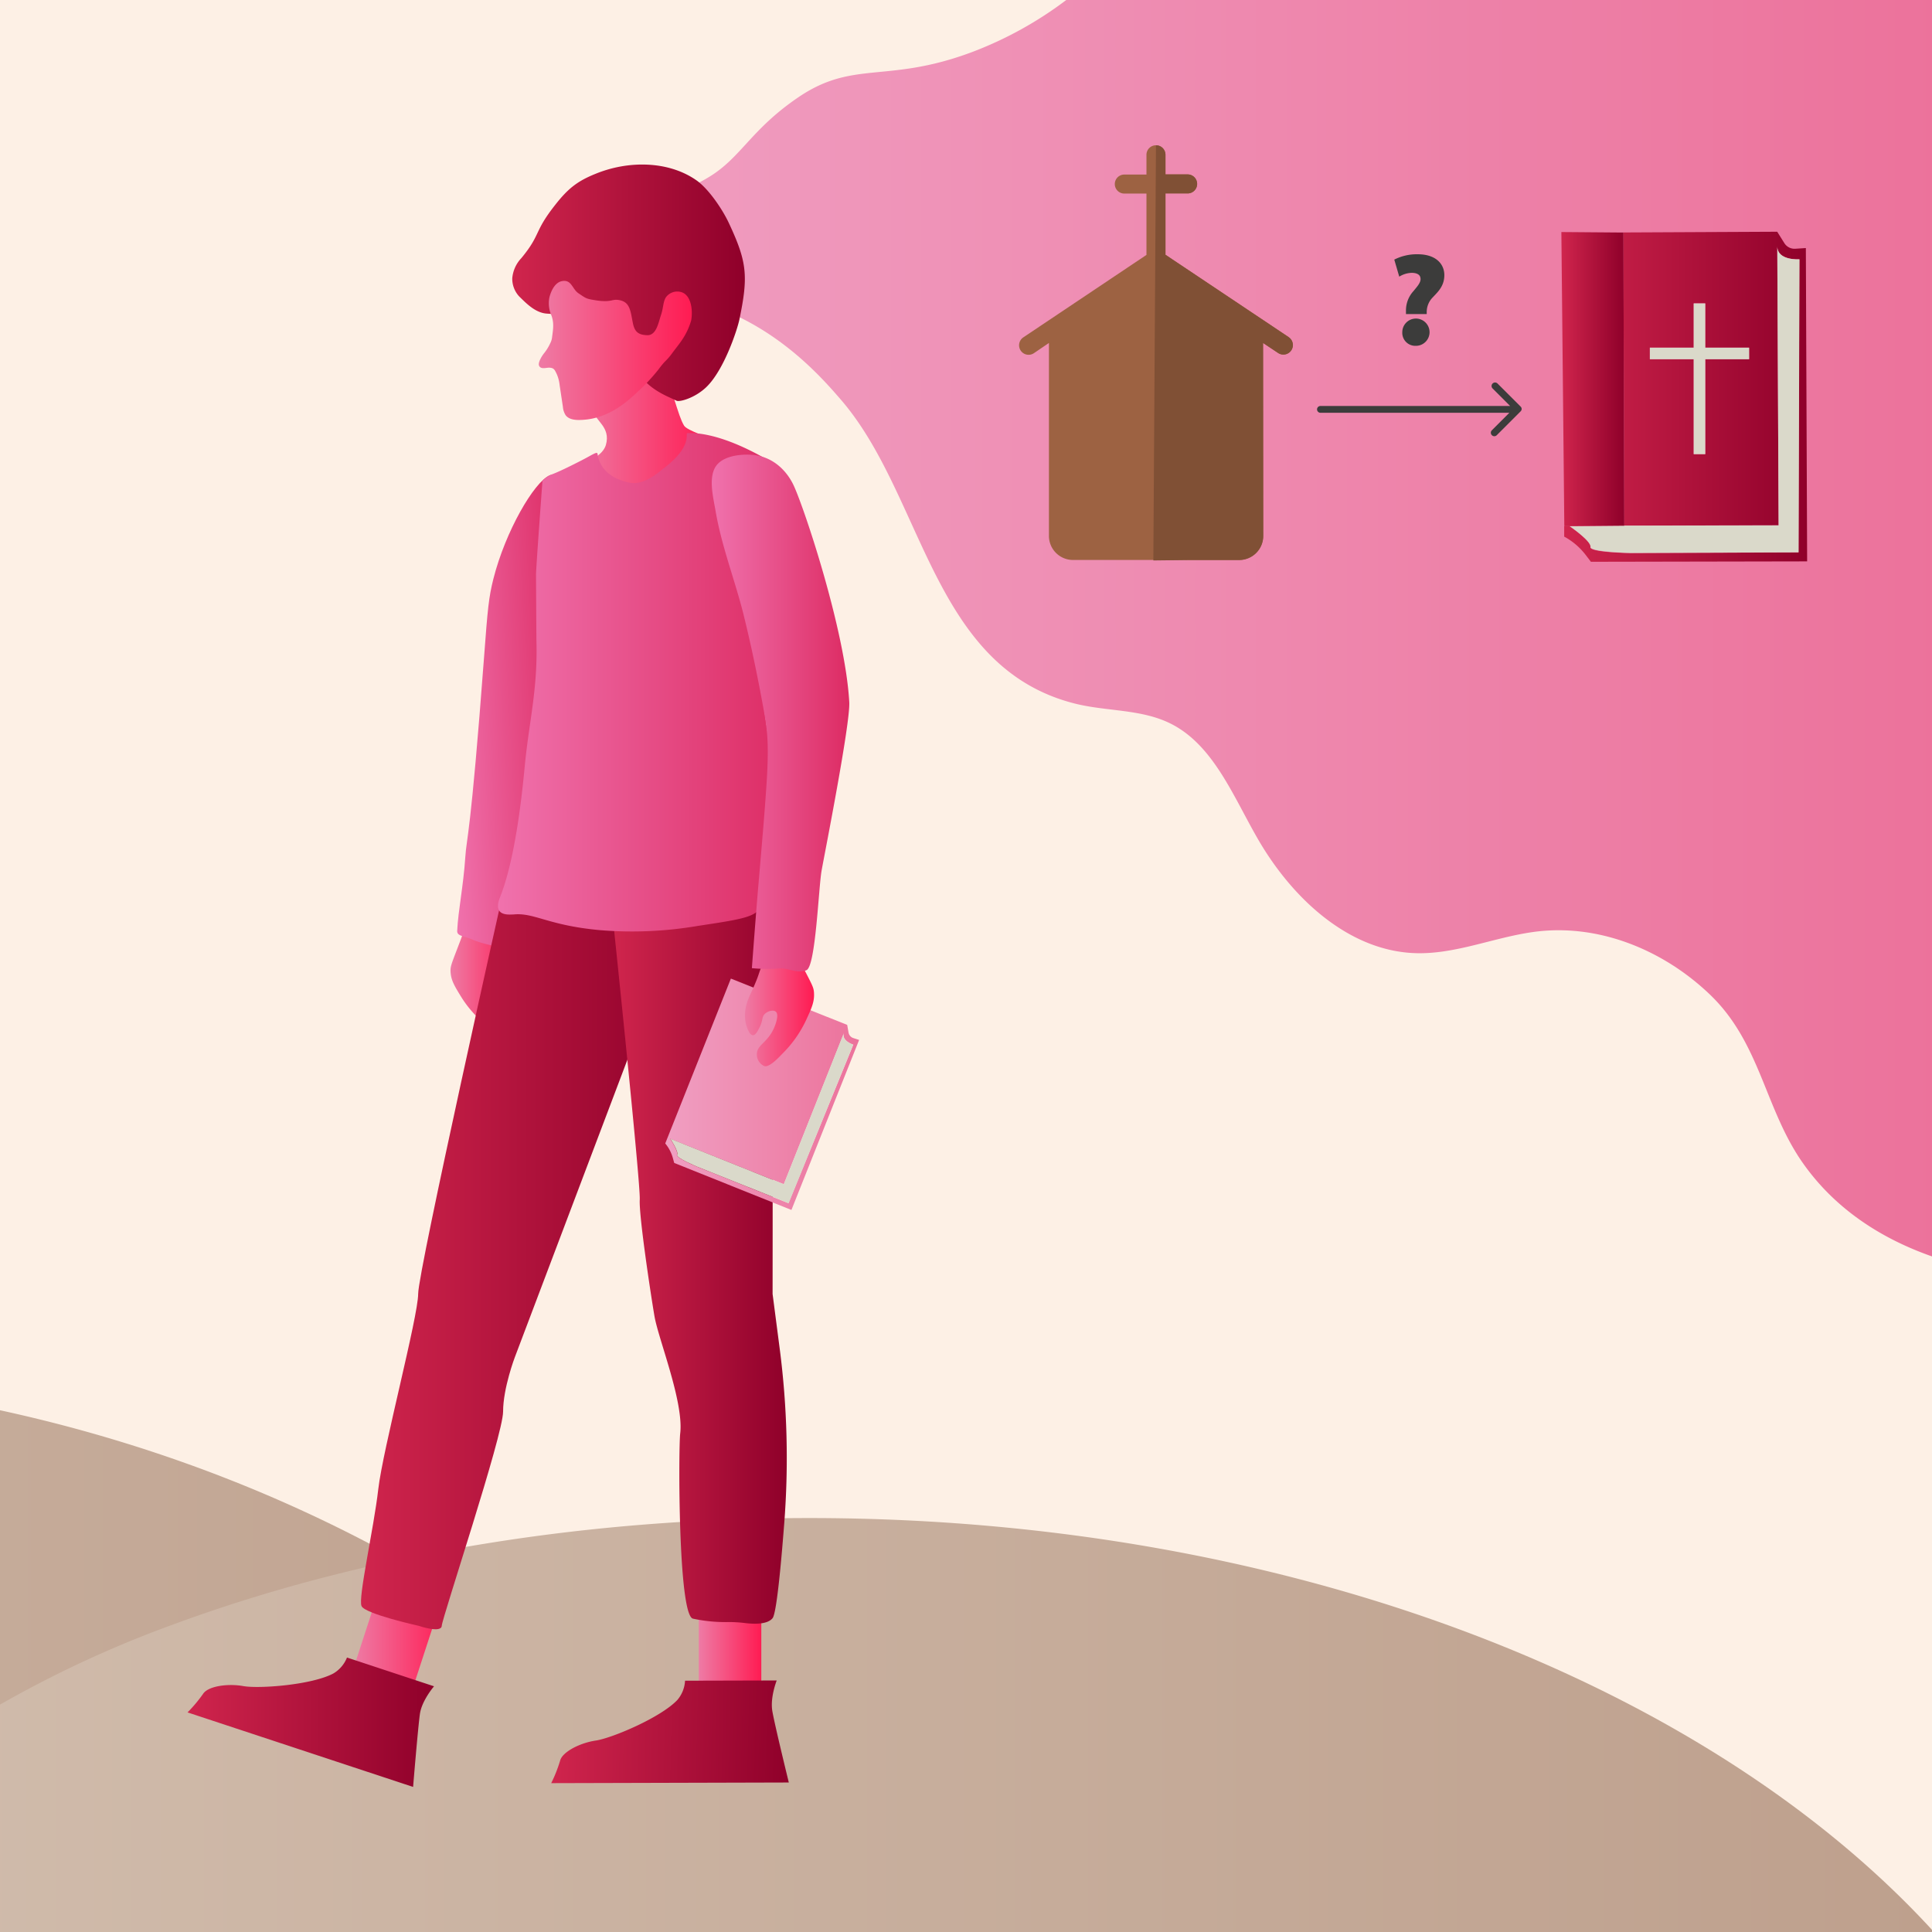 <svg id="b3bfa052-f162-435c-942b-934287ba97b6" data-name="Layer 1" xmlns="http://www.w3.org/2000/svg" xmlns:xlink="http://www.w3.org/1999/xlink" viewBox="0 0 566.93 566.93"><rect x="0" y="0" width="566.93" height="566.93" fill="#333333" stroke="none"/><defs><style>.ba286fd5-9ff0-49b2-b917-581708a7b836,.e6463998-b2bd-4f5e-a71f-74896a4d7186{fill:none;}.ffa5b60a-a5d9-4ae5-9c33-78351858fafe{clip-path:url(#a53fccac-7d2e-44dd-b87d-2da3b3ef3f37);}.b7542279-0f87-44eb-893b-27262adcdac1{fill:#fdf0e5;}.e5839a96-baf1-436d-b454-a5bf10667c4e{fill:url(#be5f69b7-0820-4842-9875-9a8a70c24295);}.f3f95b1d-efe3-4fd4-84db-db79957a7c09{fill:url(#aa9e06a4-8ef4-427d-8595-5a360f662ef2);}.aa19f727-0a3f-4ae7-a2be-4a646ce49001{fill:url(#adf98b33-bcd9-40ed-9377-8c8c4b9bf98b);}.be09430e-a23d-4b62-bb9e-dfacf6ec0bb9{fill:url(#b27a64ac-b292-4fe5-8793-64b610bcdc09);}.bab18ff1-bb60-45ca-8018-f94c9e363cc3{fill:#dad9ca;}.f9eb6de5-aed0-41f0-91da-4228761bc0ab{fill:url(#a193d559-b7b2-48f9-b64d-639ddcfba51a);}.ad9a798a-45b3-416f-83e6-855a111139e0{fill:#3c3c3b;}.bbdb506f-79a2-4744-8ebc-1c94e00a3006{fill:#9d6242;}.af6791bf-7a40-4f2c-bdca-d70864ef70d0{fill:#805035;}.a0af06bc-8fca-4311-a567-dbdace99b181{fill:url(#a08bfaef-24a9-4b60-b083-ab389f58f7f0);}.b2fa62c3-ac17-4d69-9568-04d1f45bdd91{fill:url(#f6b8d133-14af-4292-a50d-bd366f2572ac);}.e379c8e5-32e8-4049-8bbb-9f15866f2147{fill:url(#b146a2bc-40bd-4614-9f46-17fd2f0dfc22);}.f0e25ab4-bb05-48d5-b1c3-d37d121d8f63{fill:url(#e40f99af-0b5a-4d81-a6e4-5401fb2c6f7a);}.fa8a9663-79c5-44c3-9c92-f71eb4de0ec3{fill:url(#a072586f-2978-4ab7-a9ab-1edd1ab77e76);}.b4dc24e8-34f5-4227-bd66-989b826a749e{fill:url(#bc0be39a-747e-4760-a6b2-32c21c621ffe);}.e12eb67c-ed6c-4e55-80b5-e749e736177f{fill:url(#ade29fbd-2fe2-48cf-a56f-8bd4180ae7f3);}.b722c103-ce70-4be8-97af-a56fe232ba9f{fill:url(#b3ec689a-fc3d-4374-aa85-6adbbc2d2f94);}.ac489457-743d-4f51-a8a0-a0d38e838337{fill:url(#b9fb63b3-279a-4234-9212-2c18c7fc7d74);}.aaa4e9fe-14fd-45e4-8eda-3ae7d17924d3{fill:url(#a7c19a86-3a9d-495b-ace2-631758de360d);}.fad44e50-70e7-422f-87fb-62ee6d579e83{fill:url(#efad199b-60bb-4bab-83de-d5885f046db1);}.ba286fd5-9ff0-49b2-b917-581708a7b836{stroke:#dad9ca;stroke-linecap:round;stroke-linejoin:round;stroke-width:0;}.fbaccd5c-e842-4e24-9acf-d68932039c77{fill:url(#aec4102c-f762-4f05-b79d-0c52000a9582);}.b3a637b7-b85e-4c80-bc80-c4f4bd421a59{fill:url(#ab058d58-41cd-4fed-9f0f-d5b24a674cf9);}.e7fdb777-2bec-41fc-b130-c6b471764040{fill:url(#ac152453-6c15-4a7e-a332-cd3880ffc33a);}.b68cda86-d564-431e-951c-99aaa0707b98{fill:url(#f517bbe7-982d-4520-9143-f08c7734410f);}</style><clipPath id="a53fccac-7d2e-44dd-b87d-2da3b3ef3f37"><rect class="e6463998-b2bd-4f5e-a71f-74896a4d7186" width="566.93" height="566.93"/></clipPath><linearGradient id="be5f69b7-0820-4842-9875-9a8a70c24295" x1="-422.45" y1="485.82" x2="239.92" y2="485.82" gradientUnits="userSpaceOnUse"><stop offset="0" stop-color="#d2beae"/><stop offset="1" stop-color="#bea08d"/></linearGradient><linearGradient id="aa9e06a4-8ef4-427d-8595-5a360f662ef2" x1="-80.71" y1="506.81" x2="567.99" y2="506.81" xlink:href="#be5f69b7-0820-4842-9875-9a8a70c24295"/><linearGradient id="adf98b33-bcd9-40ed-9377-8c8c4b9bf98b" x1="167.62" y1="184.7" x2="569.49" y2="184.7" gradientUnits="userSpaceOnUse"><stop offset="0" stop-color="#f09fc2"/><stop offset="1" stop-color="#ec729b"/></linearGradient><linearGradient id="b27a64ac-b292-4fe5-8793-64b610bcdc09" x1="459.03" y1="116.42" x2="530.34" y2="116.42" gradientUnits="userSpaceOnUse"><stop offset="0" stop-color="#d0254d"/><stop offset="1" stop-color="#8f002a"/></linearGradient><linearGradient id="a193d559-b7b2-48f9-b64d-639ddcfba51a" x1="458.17" y1="111.25" x2="476.63" y2="111.25" xlink:href="#b27a64ac-b292-4fe5-8793-64b610bcdc09"/><linearGradient id="a08bfaef-24a9-4b60-b083-ab389f58f7f0" x1="168.46" y1="122.86" x2="208.43" y2="122.86" gradientUnits="userSpaceOnUse"><stop offset="0" stop-color="#ee7ba5"/><stop offset="1" stop-color="#ff1b52"/></linearGradient><linearGradient id="f6b8d133-14af-4292-a50d-bd366f2572ac" x1="132.2" y1="286.52" x2="152.11" y2="286.52" xlink:href="#a08bfaef-24a9-4b60-b083-ab389f58f7f0"/><linearGradient id="b146a2bc-40bd-4614-9f46-17fd2f0dfc22" x1="172.61" y1="99.15" x2="210.38" y2="99.15" gradientTransform="translate(-47.6 120.96) rotate(-3.32)" gradientUnits="userSpaceOnUse"><stop offset="0" stop-color="#f072ad"/><stop offset="1" stop-color="#dd2b63"/></linearGradient><linearGradient id="e40f99af-0b5a-4d81-a6e4-5401fb2c6f7a" x1="103.86" y1="476.53" x2="131.48" y2="476.53" gradientTransform="translate(-141.97 59.98) rotate(-18.07)" xlink:href="#a08bfaef-24a9-4b60-b083-ab389f58f7f0"/><linearGradient id="a072586f-2978-4ab7-a9ab-1edd1ab77e76" x1="105.95" y1="369.38" x2="202.84" y2="369.38" xlink:href="#b27a64ac-b292-4fe5-8793-64b610bcdc09"/><linearGradient id="bc0be39a-747e-4760-a6b2-32c21c621ffe" x1="205.05" y1="479.91" x2="223.4" y2="479.91" xlink:href="#a08bfaef-24a9-4b60-b083-ab389f58f7f0"/><linearGradient id="ade29fbd-2fe2-48cf-a56f-8bd4180ae7f3" x1="179.94" y1="370.51" x2="230.86" y2="370.51" xlink:href="#b27a64ac-b292-4fe5-8793-64b610bcdc09"/><linearGradient id="b3ec689a-fc3d-4374-aa85-6adbbc2d2f94" x1="162.61" y1="483.52" x2="232.3" y2="483.52" gradientTransform="translate(10.89 20.21) rotate(1.34)" xlink:href="#b27a64ac-b292-4fe5-8793-64b610bcdc09"/><linearGradient id="b9fb63b3-279a-4234-9212-2c18c7fc7d74" x1="55.06" y1="505.38" x2="127.36" y2="505.38" xlink:href="#b27a64ac-b292-4fe5-8793-64b610bcdc09"/><linearGradient id="a7c19a86-3a9d-495b-ace2-631758de360d" x1="146.13" y1="200.21" x2="231.58" y2="200.21" gradientTransform="matrix(1, 0, 0, 1, 0, 0)" xlink:href="#b146a2bc-40bd-4614-9f46-17fd2f0dfc22"/><linearGradient id="efad199b-60bb-4bab-83de-d5885f046db1" x1="195.19" y1="321.1" x2="252.08" y2="321.1" xlink:href="#adf98b33-bcd9-40ed-9377-8c8c4b9bf98b"/><linearGradient id="aec4102c-f762-4f05-b79d-0c52000a9582" x1="218.6" y1="294.14" x2="238.85" y2="294.14" xlink:href="#a08bfaef-24a9-4b60-b083-ab389f58f7f0"/><linearGradient id="ab058d58-41cd-4fed-9f0f-d5b24a674cf9" x1="208.86" y1="209.26" x2="249.22" y2="209.26" gradientTransform="matrix(1, 0, 0, 1, 0, 0)" xlink:href="#b146a2bc-40bd-4614-9f46-17fd2f0dfc22"/><linearGradient id="ac152453-6c15-4a7e-a332-cd3880ffc33a" x1="150.32" y1="82.95" x2="218.48" y2="82.95" xlink:href="#b27a64ac-b292-4fe5-8793-64b610bcdc09"/><linearGradient id="f517bbe7-982d-4520-9143-f08c7734410f" x1="158.11" y1="102.8" x2="203" y2="102.8" xlink:href="#a08bfaef-24a9-4b60-b083-ab389f58f7f0"/></defs><title>Bible Infrequent</title><g class="ffa5b60a-a5d9-4ae5-9c33-78351858fafe"><rect class="e6463998-b2bd-4f5e-a71f-74896a4d7186" x="-237.87" y="-0.52" width="806.07" height="568.76"/><rect id="fcb96426-c73c-44b7-af08-5d9c8b0775bf" data-name="Background colour" class="b7542279-0f87-44eb-893b-27262adcdac1" x="-238.08" y="-1.3" width="805.02" height="569.26"/><path id="a52e8a6c-5041-44f0-88a3-aab4bf74ae13" data-name="Left hill" class="e5839a96-baf1-436d-b454-a5bf10667c4e" d="M-422.45,568.17l662.37-.95C172.31,469.29,46.51,403.46-97.51,403.46c-64,0-130.17,12.67-190.41,41.82a315.31,315.31,0,0,0-74.65,50.19A303,303,0,0,0-395.92,531q-7.77,9.75-14.88,20.37C-412.45,553.86-420.26,568.16-422.45,568.17Z"/><path id="a7b0fb0d-1b36-4ff1-8500-d91c9c3e3f2b" data-name="Right hill" class="f3f95b1d-efe3-4fd4-84db-db79957a7c09" d="M-80.71,568.17l648.7-.71c-66.22-73-189.42-122-330.46-122-62.69,0-127.49,9.43-186.49,31.15A328.52,328.52,0,0,0-22.07,514a265.21,265.21,0,0,0-32.66,26.48q-7.6,7.26-14.57,15.17C-70.92,557.51-78.56,568.16-80.71,568.17Z"/><path id="abb57843-27ab-4eee-9be0-f1dc564d6a1e" data-name="Thought bubble" class="aa19f727-0a3f-4ae7-a2be-4a646ce49001" d="M182.91,63c12-5.36,17.67-6.52,25.25-11.13,9.3-5.67,12.17-13.82,26-23.25,16.3-11.14,26-4,50.92-13.28A110.79,110.79,0,0,0,313.1-.16H569.49V369.55c-11.88-3.84-28.52-11.46-40.27-28-11.41-16.06-12.51-35.4-27.46-49.71-13.94-13.35-33.14-21-51.93-18.34-11.55,1.62-22.74,6.54-34.39,6.2C395.9,279.13,379.18,263.74,369,246c-7.14-12.39-12.89-27.17-25.17-33.5-8.76-4.52-19.06-3.66-28.53-6.07-42-10.69-44.13-61-68.65-89.26-5.07-5.85-16.87-19.47-35.33-26.56-1-.4-13.25-5.07-26-10-11.63-4.48-17.44-6.78-17.67-10C167.29,65.85,177.45,65.45,182.91,63Z"/><g id="a4ae6c28-ee41-4d56-afd4-b8e7aad81a18" data-name="Bible"><path class="be09430e-a23d-4b62-bb9e-dfacf6ec0bb9" d="M529.91,72.79l-3.07.2a3.53,3.53,0,0,1-3.24-1.65L521.51,68l-45.94.22h.79l.27,86,45.29-.07s-.41-86.18-.39-81.89S528,76.1,528,76.1l-.26,86-49.35.19s-12-.14-11.7-1.77-5.12-5.41-6.1-6.1H459v-.29l0,3.34.21.11a19.79,19.79,0,0,1,6.1,5.27l1.53,2,63.45-.12Zm-16.65,32.62H500.39v27.85H497V105.41H484.14V102H497v-13h3.38v13h12.87Z"/><path class="bab18ff1-bb60-45ca-8018-f94c9e363cc3" d="M460.63,154.4c1,.69,6.41,4.61,6.1,6.1s11.7,1.77,11.7,1.77l49.35-.19.26-86s-6.49.49-6.51-3.8.39,81.89.39,81.89l-45.29.07h0Z"/><polygon class="f9eb6de5-aed0-41f0-91da-4228761bc0ab" points="460.63 154.4 476.63 154.26 476.63 154.26 476.37 68.23 475.57 68.23 458.17 68.09 459.03 154.12 459.04 154.41 460.63 154.4"/><polygon class="bab18ff1-bb60-45ca-8018-f94c9e363cc3" points="500.39 89.05 497.01 89.05 497.01 102.03 484.14 102.03 484.14 105.41 497.01 105.41 497.01 133.26 500.39 133.26 500.39 105.41 513.26 105.41 513.26 102.03 500.39 102.03 500.39 89.05"/></g><g id="adf2a72a-68f5-495c-89a8-18a659a6f125" data-name="Question mark"><path class="ad9a798a-45b3-416f-83e6-855a111139e0" d="M412.57,92.16l0-1a8.39,8.39,0,0,1,2.2-5.74c1-1.23,2.08-2.39,2.08-3.51s-.73-1.77-2.43-1.85a7.31,7.31,0,0,0-3.82,1.12l-1.46-5A14.58,14.58,0,0,1,416,74.61c5.36,0,7.83,2.86,7.83,6.13s-2,5-3.32,6.44a6.12,6.12,0,0,0-1.85,4.4l0,.58Zm-1.08,5.32a4,4,0,1,1,3.93,4A3.82,3.82,0,0,1,411.49,97.48Z"/></g><path id="fb038a2c-cf6f-4d99-8855-ce5ad1c75256" data-name="Arrow" class="ad9a798a-45b3-416f-83e6-855a111139e0" d="M446.19,119.28l-6.76-6.75A1,1,0,0,0,438,114l5.13,5.13H387.48a1,1,0,1,0,0,2h55.43l-5.13,5.13a1,1,0,0,0,0,1.44,1,1,0,0,0,1.44,0l7-7a1,1,0,0,0,.3-.71A1,1,0,0,0,446.19,119.28Z"/><g id="e43825ab-53b9-467b-947a-a30fb34972dd" data-name="Church"><path class="bbdb506f-79a2-4744-8ebc-1c94e00a3006" d="M378.16,98.92,342,74.76v-18h6.5a2.79,2.79,0,1,0,0-5.58H342V45.42a2.79,2.79,0,1,0-5.58,0v5.8h-6.5a2.79,2.79,0,1,0,0,5.58h6.5v18L300.28,99a2.79,2.79,0,0,0,3.11,4.64l4.41-3,0,56.62a7.07,7.07,0,0,0,7.07,7.06h34.37l14.36,0a7.07,7.07,0,0,0,7.06-7.07l-.05-56.62,4.41,2.94a2.79,2.79,0,0,0,3.1-4.64Z"/><path class="af6791bf-7a40-4f2c-bdca-d70864ef70d0" d="M338.44,164.46l10.84-.13,14.36,0a7.07,7.07,0,0,0,7.06-7.07l-.05-56.62,4.41,2.94a2.79,2.79,0,0,0,3.1-4.64L342,74.76v-18h6.5a2.79,2.79,0,1,0,0-5.58H342V45.42a2.79,2.79,0,0,0-2.79-2.79Z"/></g><path id="be33ebee-e1d9-4990-becd-da240333b879" data-name="Neck" class="a0af06bc-8fca-4311-a567-dbdace99b181" d="M193.1,101.19c.85.76,2.22,8,4.56,15.37,1.43,4.52,2.14,6.78,3.07,8.33s7.9,3.46,7.7,4.23c-.46,1.74-9.66,14.3-15.17,15.75-6.73,1.77-22.56-5.36-24.55-6.55s7.69-2.95,9.08-7.75c1.53-5.3-3.31-7.17-3.36-9.62C174.31,115,188.42,97,193.1,101.19Z"/><path id="eea6b743-22ff-483d-9252-b712e95dd8ce" data-name="Left hand" class="b2fa62c3-ac17-4d69-9568-04d1f45bdd91" d="M145.63,275.85c1.31,2,.86,2,3.05,5.69,1.51,2.57,2.24,3.49,2.87,5.52a10,10,0,0,1,.43,4.87c-.09.49-.51,2.85-1.52,3-.78.1-1.58-1.19-2.12-2.06-1.14-1.83-.84-2.69-1.8-3.45s-2.53-.93-3.13-.29c-.94,1,.64,3.8.94,4.33,2.26,4,5.39,4.22,5.68,6.87a3.54,3.54,0,0,1-1.68,3.51c-.52.2-1.63.37-5.44-2.87a32.36,32.36,0,0,1-7.45-8.23c-2.08-3.38-3.12-5.06-3.25-7.6-.09-1.67.28-2.28,3-9.45,2-5.37,2.27-6.26,3.2-6.49C140.94,268.57,144.45,274,145.63,275.85Z"/><path class="e379c8e5-32e8-4049-8bbb-9f15866f2147" d="M161.25,139.5c-4.54,2-12.92,16.34-16.47,30.36-1.35,5.35-1.68,8.75-2.73,22.88-4,53.25-5.12,52.77-5.51,58.76-.58,8.69-2.08,15.5-2.38,21.66-.09,1.71,2.35,1.44,5.33,2.92,0,0,8.49,3.06,9.39.82,5.85-14.63,19.91-67.3,16.32-118.77C164.69,150.89,165.07,137.8,161.25,139.5Z"/><rect id="a544add4-1df3-4381-9e5f-921be717029f" data-name="Left ankle" class="f0e25ab4-bb05-48d5-b1c3-d37d121d8f63" x="108.5" y="460.12" width="18.35" height="32.81" transform="translate(153.57 -13) rotate(18.07)"/><path id="ac6b19e0-1aaf-4526-b690-68e59717bdda" data-name="Left leg" class="fa8a9663-79c5-44c3-9c92-f71eb4de0ec3" d="M147.9,260.64s-25.19,112.27-25.19,119S112.33,425.34,111,437s-6,32-4.9,34.31,16.72,5.76,16.72,5.76,6.7,2.31,6.81,0,18-55.93,18-62.85,3.46-16,3.46-16l51.73-136.7Z"/><rect id="e4b320e1-d89c-4d14-a0e9-29f947b04657" data-name="Right ankle" class="b4dc24e8-34f5-4227-bd66-989b826a749e" x="205.05" y="465.08" width="18.35" height="29.64"/><path id="ace4a3f7-ef3f-42ef-bc3d-a353c33b7ece" data-name="Right leg" class="e12eb67c-ed6c-4e55-80b5-e749e736177f" d="M179.94,270.45S188,347.34,187.73,352s3.17,27.51,4.32,34.23,8.63,25.16,7.55,34.39c-.51,4.3-.66,53.32,3.74,54.36a45.25,45.25,0,0,0,10.37,1,38.48,38.48,0,0,1,5,.3c2.56.31,6.49.44,8-1.44,1.11-1.41,2.39-14.55,3.4-27.61a248.7,248.7,0,0,0-1.31-51.46l-2.09-16.06s.05-35.83,0-39-.93-76.07-.93-76.07Z"/><path id="a07fa8ee-cb91-4229-930f-8543882babfc" data-name="Right foot" class="b722c103-ce70-4be8-97af-a56fe232ba9f" d="M227.92,493.12l-26.9.07a9.44,9.44,0,0,1-2.29,5.69c-5,5.23-19.31,11.2-23.9,11.87s-9.83,3.31-10.48,5.93a41.12,41.12,0,0,1-2.6,6.57l69.72-.19s-4.17-17-4.84-21S227.92,493.12,227.92,493.12Z"/><path id="be9ab0ca-bb57-4d29-a27a-ef0f06ca33b1" data-name="Left foot" class="ac489457-743d-4f51-a8a0-a0d38e838337" d="M127.36,494.83l-25.54-8.44a9.48,9.48,0,0,1-4,4.68c-6.37,3.39-21.86,4.52-26.43,3.7s-10.37,0-11.82,2.31a41.49,41.49,0,0,1-4.54,5.41l66.19,21.87s1.44-17.49,2-21.43S127.36,494.83,127.36,494.83Z"/><path id="a0a6f834-0fa2-4015-ac95-c410f40a6681" data-name="Body" class="aaa4e9fe-14fd-45e4-8eda-3ae7d17924d3" d="M201.71,127.1c-.78,0,1.79,3.69-7,10.36-1.4,1.07-5.73,5.07-10,4.17-7.6-1.59-9.09-6.23-9.35-8.39-.11-.89-1.25.08-4.82,1.91-11.35,5.82-7.67,3-11.35,5.82,0,0-1.91,25.77-1.9,27.7.09,16.37.12,19.39.12,19.39.42,14.27-2.21,23.79-3.45,37-1.05,11.12-3.1,27.83-7.22,38.21-.22.54-1.15,2.76-.17,4.07s3.44,1,4.11,1c6.14-.6,10.12,3.23,25.43,4.61a115,115,0,0,0,28.74-1.26c9.65-1.46,14.48-2.19,16.82-3.82,6.7-4.67,9.68-25.38-1.64-84,0,0,19.69-40.17,7.66-47.48C213.56,127.73,205.14,126.9,201.71,127.1Z"/><g id="b63acfe3-445d-4e34-b6cc-6972cdd24f46" data-name="Bible in hand"><path class="fad44e50-70e7-422f-87fb-62ee6d579e83" d="M250.37,304.6A2.05,2.05,0,0,1,249,303l-.4-2.26-34.13-13.58-19.26,48.38.09.11a11.44,11.44,0,0,1,2.15,4.19l.39,1.41,34.4,13.8,19.86-49.89Zm-19,48.47-26.77-10.68s-6.5-2.71-5.95-3.52-2-4.73-2-4.73L230,347.51l17.69-44.44h0v0l0-.05,0,.05v0c-.93,2.32,2.7,3.48,2.7,3.48Z"/><path class="bab18ff1-bb60-45ca-8018-f94c9e363cc3" d="M247.65,303.07,230,347.51l-33.3-13.37s2.57,3.92,2,4.73,5.95,3.52,5.95,3.52l26.77,10.68,18.94-46.52S246.72,305.39,247.65,303.07Z"/><path class="bab18ff1-bb60-45ca-8018-f94c9e363cc3" d="M247.65,303.07h0v0Z"/><path class="ba286fd5-9ff0-49b2-b917-581708a7b836" d="M247.66,303l0-.05"/></g><path id="e13a7dfb-a346-4a54-a115-9fc614c45655" data-name="Right hand" class="fbaccd5c-e842-4e24-9acf-d68932039c77" d="M223.67,283.27c-1.12,2.29-.67,2.16-2.5,6.32-1.26,2.87-1.91,3.92-2.33,6.12a10.59,10.59,0,0,0,.15,5.14c.15.5.88,2.91,1.95,2.93.83,0,1.51-1.44,2-2.41,1-2.05.55-2.91,1.46-3.82s2.53-1.29,3.24-.69c1.1.92-.2,4.05-.45,4.64-1.87,4.49-5.12,5.06-5.1,7.87a3.69,3.69,0,0,0,2.18,3.46c.56.16,1.75.19,5.34-3.66a34.12,34.12,0,0,0,6.78-9.51c1.76-3.78,2.64-5.67,2.47-8.34-.11-1.76-.57-2.34-4.26-9.51-2.76-5.37-3.13-6.27-4.13-6.39C227.68,275.08,224.68,281.21,223.67,283.27Z"/><path id="ac27b675-706c-458f-851c-b688ab1d7a7d" data-name="Right arm" class="b3a637b7-b85e-4c80-bc80-c4f4bd421a59" d="M209.94,149.71c-.71-4.11-2.37-10.5.76-13.66,2.48-2.51,7.57-2.93,10.87-2.49,5,.67,8.93,4.07,11.15,8.52,2.86,5.73,15.33,42.74,16.49,64,.33,6.17-7.2,44.29-8.11,49.33s-1.73,28.07-4.43,29.27-5.61-.83-8.13-.47a49.89,49.89,0,0,1-7.91-.11S221.75,269,222.52,260c3-35,3.51-40.72,1.81-50.37s-3.73-19.53-6.11-29.17c-2.48-10-6.5-20.19-8.25-30.59Z"/><g id="afb193f4-3b18-4881-81ee-c3b9e291e3b3" data-name="Head"><path id="ee6b898c-9137-4182-b285-1644e508737f" data-name="Hair" class="e7fdb777-2bec-41fc-b130-c6b471764040" d="M168.75,91.47c.16,0-1.9,1.06-8.38.55-3.56-.28-6.41-3.53-7.93-4.94a7.64,7.64,0,0,1-2.12-5.43A9.81,9.81,0,0,1,153,75.73c5.86-7.12,3.52-7.53,10-15.71,3.73-4.74,6.48-6.89,11.72-9,9.73-4,21.48-3.82,29.64,1.89,3.59,2.51,7.62,8.5,9.48,12.46,5.39,11.49,5.79,15.6,3.12,28.42-.59,2.85-4.49,14.91-9.81,19.91-3.35,3.15-7.79,4.32-8.63,3.89-2.18-1.11-6.63-2.62-9.9-6.45C181.94,103.39,175.41,91.56,168.75,91.47Z"/><path id="a03a2016-6e2a-4717-8c6d-07abbf908af4" data-name="Face" class="b68cda86-d564-431e-951c-99aaa0707b98" d="M182.11,88.15c-2.57-.65-2.33.71-7.1,0-3-.47-2.88-.48-5.28-2.1-1.86-1.26-2-4.16-4.9-3.54-2.49.53-3.48,4.09-3.66,5a8.88,8.88,0,0,0,.66,5.11c.78,2.19.49,3.93.18,6.25a4.9,4.9,0,0,1-.54,1.84,13.72,13.72,0,0,1-1.78,2.9c-.55.66-1.92,2.75-1.51,3.69.51,1.18,2.08.56,3,.59,1.38.06,1.57.59,2.22,1.93a11.41,11.41,0,0,1,.83,3.26l.94,6.27a5.4,5.4,0,0,0,.81,2.49c.89,1.18,2.55,1.42,4,1.4,6.57-.06,11.84-3.3,16.49-7.67a59.13,59.13,0,0,0,6.64-7c2.29-3.12,2.27-2.4,4.11-4.89.71-1,2-2.57,2.79-3.75A20,20,0,0,0,202.83,94c.53-3.08,0-7.9-3.44-8.4a4.13,4.13,0,0,0-4,1.66c-.88,1.48-.66,2.94-1.46,5.28-.71,2.09-1.31,5.9-4,5.82-2.52-.08-3.68-.92-4.2-3.48C185.05,91.67,185,88.87,182.11,88.15Z"/></g></g></svg>